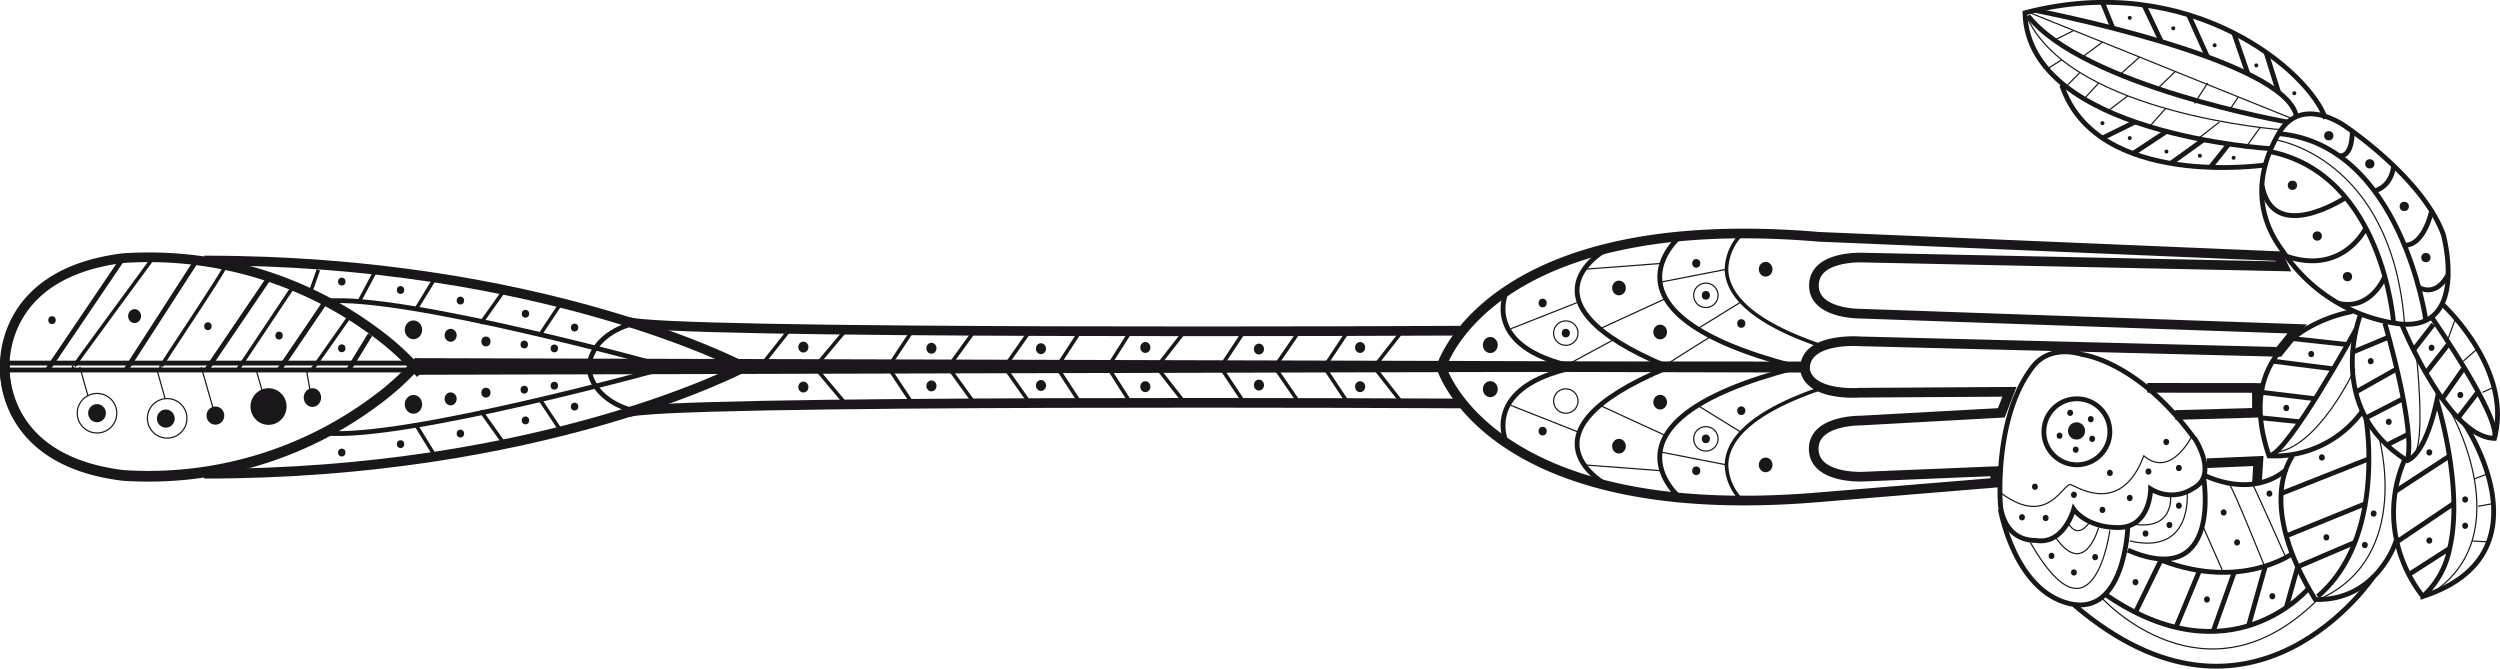 <?xml version="1.0" encoding="UTF-8"?> <svg xmlns="http://www.w3.org/2000/svg" id="Слой_1" data-name="Слой 1" viewBox="0 0 517.16 138.31"> <defs> <style>.cls-1,.cls-2,.cls-4,.cls-5{fill:none;stroke:#1a171b;stroke-miterlimit:10;}.cls-2{stroke-width:0.75px;}.cls-3{fill:#1a171b;}.cls-4{stroke-width:2px;}.cls-5{stroke-width:0.25px;}</style> </defs> <title>Fork</title> <polyline class="cls-1" points="86.08 76.54 72.09 76.54 0.85 76.54"></polyline> <line class="cls-1" x1="76.57" y1="69.21" x2="72.09" y2="76.54"></line> <line class="cls-1" x1="67.39" y1="62.3" x2="57.73" y2="76.54"></line> <line class="cls-1" x1="55.75" y1="57.33" x2="42.72" y2="76.54"></line> <line class="cls-1" x1="40.63" y1="53.91" x2="26.03" y2="76.54"></line> <line class="cls-1" x1="25.45" y1="53.41" x2="9.8" y2="76.54"></line> <line class="cls-2" x1="72.47" y1="65.22" x2="64.63" y2="76.37"></line> <line class="cls-2" x1="60.72" y1="59.18" x2="49.24" y2="76.37"></line> <path class="cls-2" d="M46.66,54.9c-.12,1.13-14.11,21.64-13.33,21"></path> <path class="cls-2" d="M31.62,53.41s-17,23.13-16.41,22.47"></path> <ellipse class="cls-3" cx="43.01" cy="67.48" rx="0.77" ry="0.82"></ellipse> <ellipse class="cls-3" cx="10.76" cy="66.22" rx="0.77" ry="0.82"></ellipse> <ellipse class="cls-3" cx="27.84" cy="65.39" rx="1.34" ry="1.44"></ellipse> <path class="cls-4" d="M1,75.11S-.89,95,25.45,98.24A78.6,78.6,0,0,0,77.45,83a56.34,56.34,0,0,0,8.81-7.91l276.65.75"></path> <polyline class="cls-1" points="86.08 75.11 72.09 75.11 0.85 75.11"></polyline> <ellipse class="cls-3" cx="55.55" cy="84.1" rx="3.73" ry="3.79"></ellipse> <ellipse class="cls-3" cx="44.56" cy="85.97" rx="1.84" ry="1.88"></ellipse> <ellipse class="cls-3" cx="34.3" cy="86.59" rx="1.84" ry="1.88"></ellipse> <ellipse class="cls-3" cx="20.07" cy="85.47" rx="1.84" ry="1.88"></ellipse> <line class="cls-5" x1="52.95" y1="76.37" x2="54.44" y2="81.58"></line> <line class="cls-5" x1="41.63" y1="75.9" x2="44.4" y2="85.56"></line> <line class="cls-5" x1="32.44" y1="76.37" x2="34.15" y2="82.45"></line> <line class="cls-5" x1="16.51" y1="75.89" x2="18.22" y2="81.98"></line> <circle class="cls-5" cx="34.58" cy="86.54" r="4.09"></circle> <circle class="cls-5" cx="20.07" cy="85.48" r="4.09"></circle> <path class="cls-4" d="M153.82,75.89s-41.59-22.05-111.57-22"></path> <path class="cls-4" d="M298.17,75.85s9.7-32.64,78.15-26.86l95.06,4,1,2.11-86.88-1.81s-10.07-.55-10.26,5.6,9.7,6,9.7,6l90.28,3.15-3.81,4.75-86.66-2.18s-10.76-.85-11.35,5.17l-287.1.75a56.23,56.23,0,0,0-8.81-7.91,78.58,78.58,0,0,0-52-15.22C-.89,56.65,1,76.54,1,76.54"></path> <path class="cls-1" d="M138,75.89S83.5,60.74,67.39,62.3"></path> <path class="cls-1" d="M131.06,66.94s-8.76,1.74-9.32,9.43"></path> <path class="cls-1" d="M347.55,48.9s-19,15.86,23.73,26.9"></path> <path class="cls-1" d="M332.79,51.3s-21,10.79,12.2,24.57"></path> <path class="cls-1" d="M311.67,60.19S306.38,71,323.91,75.47"></path> <line class="cls-2" x1="116.08" y1="62.67" x2="111.73" y2="69.21"></line> <line class="cls-2" x1="104.35" y1="60" x2="99.42" y2="66.94"></line> <line class="cls-2" x1="90.05" y1="57.44" x2="86.08" y2="63.91"></line> <line class="cls-2" x1="77.78" y1="55.83" x2="74.33" y2="62.3"></line> <line class="cls-2" x1="65.85" y1="55.83" x2="64.13" y2="60.68"></line> <path class="cls-2" d="M360.4,48.3a10.79,10.79,0,0,0-3.25,7.4c.09,4.59,4,10.6,19.81,15.91"></path> <line class="cls-5" x1="343.43" y1="58.38" x2="357.16" y2="55.7"></line> <line class="cls-5" x1="360.21" y1="62.42" x2="351.17" y2="68.01"></line> <line class="cls-5" x1="343.81" y1="54.48" x2="327.71" y2="55.7"></line> <line class="cls-5" x1="344.59" y1="61.74" x2="330.96" y2="68.01"></line> <path class="cls-5" d="M354,69.62c-.14-.07-9.41,5.85-9.41,5.85"></path> <line class="cls-5" x1="326.68" y1="62.42" x2="312.53" y2="68.01"></line> <line class="cls-5" x1="333.91" y1="70.21" x2="324.84" y2="75.11"></line> <ellipse class="cls-3" cx="57.73" cy="69.42" rx="0.76" ry="0.82"></ellipse> <ellipse class="cls-3" cx="70.7" cy="72.05" rx="0.77" ry="0.82"></ellipse> <ellipse class="cls-3" cx="70.7" cy="58.25" rx="0.77" ry="0.82"></ellipse> <ellipse class="cls-3" cx="82.86" cy="59.99" rx="0.76" ry="0.82"></ellipse> <ellipse class="cls-3" cx="95.24" cy="62.18" rx="0.77" ry="0.82"></ellipse> <ellipse class="cls-3" cx="108.7" cy="64.9" rx="0.77" ry="0.82"></ellipse> <ellipse class="cls-3" cx="118.86" cy="67.76" rx="0.77" ry="0.82"></ellipse> <ellipse class="cls-3" cx="114.67" cy="72.08" rx="0.77" ry="0.82"></ellipse> <ellipse class="cls-3" cx="108.45" cy="71.26" rx="0.77" ry="0.82"></ellipse> <ellipse class="cls-3" cx="100.52" cy="70.64" rx="0.95" ry="1.02"></ellipse> <ellipse class="cls-3" cx="93.22" cy="69.36" rx="1.25" ry="1.34"></ellipse> <ellipse class="cls-3" cx="85.53" cy="68.23" rx="1.8" ry="1.94"></ellipse> <ellipse class="cls-3" cx="64.63" cy="82.24" rx="1.8" ry="1.94"></ellipse> <ellipse class="cls-3" cx="308.29" cy="71.37" rx="1.54" ry="1.66"></ellipse> <ellipse class="cls-3" cx="323.91" cy="68.91" rx="0.84" ry="0.9"></ellipse> <ellipse class="cls-3" cx="319.12" cy="62.68" rx="0.84" ry="0.9"></ellipse> <ellipse class="cls-3" cx="350.89" cy="54.48" rx="0.84" ry="0.9"></ellipse> <ellipse class="cls-3" cx="352.88" cy="61.09" rx="0.84" ry="0.9"></ellipse> <ellipse class="cls-3" cx="343.43" cy="68.68" rx="1.42" ry="1.52"></ellipse> <ellipse class="cls-3" cx="334.91" cy="59.57" rx="1.42" ry="1.52"></ellipse> <ellipse class="cls-3" cx="365.25" cy="55.7" rx="1.42" ry="1.52"></ellipse> <line class="cls-5" x1="64.13" y1="80.73" x2="63.36" y2="76.37"></line> <circle class="cls-5" cx="323.91" cy="68.91" r="2.53"></circle> <circle class="cls-5" cx="352.88" cy="61.09" r="2.53"></circle> <ellipse class="cls-3" cx="360.21" cy="66.92" rx="0.84" ry="0.9"></ellipse> <path class="cls-4" d="M302.08,68.41s-168.26.88-172.32-1.94"></path> <line class="cls-2" x1="290.02" y1="68.54" x2="284.8" y2="75.21"></line> <line class="cls-2" x1="278.83" y1="68.54" x2="274.17" y2="75.55"></line> <line class="cls-2" x1="268.76" y1="68.54" x2="263.72" y2="75.87"></line> <line class="cls-2" x1="257.38" y1="68.54" x2="252.53" y2="75.87"></line> <line class="cls-2" x1="245.07" y1="68.54" x2="239.85" y2="75.21"></line> <line class="cls-2" x1="233.88" y1="68.54" x2="229.22" y2="75.87"></line> <line class="cls-2" x1="223.44" y1="68.54" x2="218.78" y2="75.7"></line> <line class="cls-2" x1="213" y1="68.54" x2="207.96" y2="75.7"></line> <line class="cls-2" x1="201.62" y1="68.38" x2="196.21" y2="75.87"></line> <line class="cls-2" x1="188.75" y1="68.38" x2="183.9" y2="75.7"></line> <line class="cls-2" x1="174.76" y1="68.54" x2="168.61" y2="75.87"></line> <line class="cls-2" x1="163.2" y1="68.38" x2="157.79" y2="75.21"></line> <ellipse class="cls-3" cx="281.36" cy="71.88" rx="1.05" ry="1.13"></ellipse> <ellipse class="cls-3" cx="260.43" cy="72.21" rx="1.05" ry="1.13"></ellipse> <ellipse class="cls-3" cx="236.93" cy="71.88" rx="1.05" ry="1.13"></ellipse> <ellipse class="cls-3" cx="215.34" cy="72.13" rx="1.05" ry="1.13"></ellipse> <ellipse class="cls-3" cx="192.68" cy="72.04" rx="1.05" ry="1.13"></ellipse> <ellipse class="cls-3" cx="166.19" cy="71.8" rx="1.05" ry="1.13"></ellipse> <path class="cls-4" d="M153.82,76S112.23,98,42.25,98"></path> <path class="cls-4" d="M298.17,76s9.7,32.64,78.15,26.86l36.43-3V97.47L385.46,98.6s-10.07.55-10.26-5.6,9.7-6,9.7-6L414,85.4l1.68-4.35-31,.19s-10.76.85-11.35-5.17l-287.1-.75a56.23,56.23,0,0,1-8.81,7.91,78.58,78.58,0,0,1-52,15.22C-.89,95.22,1,75.33,1,75.33"></path> <path class="cls-1" d="M138,76S83.5,91.13,67.39,89.58"></path> <path class="cls-1" d="M131.06,84.94s-8.76-1.74-9.32-9.43"></path> <path class="cls-1" d="M347.55,103s-19-15.86,23.73-26.9"></path> <path class="cls-1" d="M332.79,100.57S311.79,89.78,345,76"></path> <path class="cls-1" d="M311.67,91.68s-5.29-10.81,12.24-15.28"></path> <line class="cls-2" x1="116.08" y1="89.2" x2="111.73" y2="82.66"></line> <line class="cls-2" x1="104.35" y1="91.87" x2="99.42" y2="84.94"></line> <line class="cls-2" x1="90.05" y1="94.43" x2="86.08" y2="87.96"></line> <path class="cls-2" d="M360.4,103.57a10.79,10.79,0,0,1-3.25-7.4c.09-4.59,4-10.6,19.81-15.91"></path> <line class="cls-5" x1="343.43" y1="93.49" x2="357.16" y2="96.17"></line> <line class="cls-5" x1="360.21" y1="89.45" x2="351.17" y2="83.86"></line> <line class="cls-5" x1="343.81" y1="97.39" x2="327.71" y2="96.17"></line> <line class="cls-5" x1="344.59" y1="90.13" x2="330.96" y2="83.86"></line> <line class="cls-5" x1="326.68" y1="89.45" x2="312.53" y2="83.86"></line> <ellipse class="cls-3" cx="70.7" cy="93.62" rx="0.77" ry="0.82"></ellipse> <ellipse class="cls-3" cx="82.86" cy="91.88" rx="0.76" ry="0.82"></ellipse> <ellipse class="cls-3" cx="95.24" cy="89.69" rx="0.77" ry="0.82"></ellipse> <ellipse class="cls-3" cx="108.7" cy="86.97" rx="0.77" ry="0.82"></ellipse> <ellipse class="cls-3" cx="118.86" cy="84.11" rx="0.77" ry="0.82"></ellipse> <ellipse class="cls-3" cx="114.67" cy="79.79" rx="0.77" ry="0.82"></ellipse> <ellipse class="cls-3" cx="108.45" cy="80.61" rx="0.77" ry="0.82"></ellipse> <ellipse class="cls-3" cx="100.52" cy="81.23" rx="0.95" ry="1.02"></ellipse> <ellipse class="cls-3" cx="93.22" cy="82.51" rx="1.25" ry="1.34"></ellipse> <ellipse class="cls-3" cx="85.53" cy="83.64" rx="1.8" ry="1.94"></ellipse> <ellipse class="cls-3" cx="308.29" cy="80.5" rx="1.54" ry="1.66"></ellipse> <ellipse class="cls-3" cx="319.12" cy="89.19" rx="0.84" ry="0.9"></ellipse> <ellipse class="cls-3" cx="350.89" cy="97.39" rx="0.84" ry="0.9"></ellipse> <ellipse class="cls-3" cx="352.88" cy="90.78" rx="0.84" ry="0.9"></ellipse> <ellipse class="cls-3" cx="343.43" cy="83.19" rx="1.42" ry="1.52"></ellipse> <ellipse class="cls-3" cx="334.91" cy="92.3" rx="1.42" ry="1.52"></ellipse> <ellipse class="cls-3" cx="365.25" cy="96.17" rx="1.42" ry="1.52"></ellipse> <circle class="cls-5" cx="323.91" cy="82.96" r="2.53"></circle> <circle class="cls-5" cx="352.88" cy="90.78" r="2.53"></circle> <ellipse class="cls-3" cx="360.21" cy="84.96" rx="0.84" ry="0.9"></ellipse> <path class="cls-4" d="M302.08,83.46s-168.26-.88-172.32,1.94"></path> <line class="cls-2" x1="290.02" y1="83.33" x2="284.8" y2="76.66"></line> <line class="cls-2" x1="278.83" y1="83.33" x2="274.17" y2="76.32"></line> <line class="cls-2" x1="268.76" y1="83.33" x2="263.72" y2="76"></line> <line class="cls-2" x1="257.38" y1="83.33" x2="252.53" y2="76"></line> <line class="cls-2" x1="245.07" y1="83.33" x2="239.85" y2="76.66"></line> <line class="cls-2" x1="233.88" y1="83.33" x2="229.22" y2="76"></line> <line class="cls-2" x1="223.44" y1="83.33" x2="218.78" y2="76.18"></line> <line class="cls-2" x1="213" y1="83.33" x2="207.96" y2="76.18"></line> <line class="cls-2" x1="201.62" y1="83.49" x2="196.21" y2="76"></line> <line class="cls-2" x1="188.75" y1="83.49" x2="183.9" y2="76.18"></line> <line class="cls-2" x1="174.76" y1="83.33" x2="168.61" y2="76"></line> <ellipse class="cls-3" cx="281.36" cy="79.99" rx="1.05" ry="1.13"></ellipse> <ellipse class="cls-3" cx="260.43" cy="79.66" rx="1.05" ry="1.13"></ellipse> <ellipse class="cls-3" cx="236.93" cy="79.99" rx="1.05" ry="1.13"></ellipse> <ellipse class="cls-3" cx="215.34" cy="79.74" rx="1.05" ry="1.13"></ellipse> <ellipse class="cls-3" cx="192.68" cy="79.83" rx="1.05" ry="1.13"></ellipse> <ellipse class="cls-3" cx="166.19" cy="80.07" rx="1.05" ry="1.13"></ellipse> <polyline class="cls-4" points="449.98 85.85 466.88 85.38 466.87 80.25 444.19 80.23"></polyline> <polyline class="cls-4" points="466.87 100.02 467.17 95.36 456.54 95.82"></polyline> <path class="cls-1" d="M468.76,34.11s-35.06,5.22-42.27-16.54"></path> <path class="cls-1" d="M469.75,30.75s-50.23-2.86-50.86-28.1c34.44-9,58.94,12.31,62.17,21.88"></path> <path class="cls-1" d="M505.44,48.53S511,69,495.86,66.94a34.23,34.23,0,0,1-23.5-14.8c-.87-1.37-9-10.69-1-24.49,4.72-8.21,13.8-1.53,13.8-1.53S501.21,36.84,505.44,48.53Z"></path> <path class="cls-1" d="M505.31,63S519.86,76.39,516,90.68c-4.05-.1-8.06-4.24-11.35-9a87.3,87.3,0,0,1-7.8-14.58"></path> <path class="cls-1" d="M488.33,65s-7.76,19.36,9.64,30.3c4.48-2,6.43-14,6.43-14"></path> <path class="cls-1" d="M486.61,64.45s-26.05,4-17.23,29.84a22.33,22.33,0,0,0,19.28-9.2"></path> <path class="cls-1" d="M509.89,87.79s18.05,26.89-8.68,35.59a28.68,28.68,0,0,1-5.68-12.79,27.15,27.15,0,0,1,1.83-15.31"></path> <path class="cls-1" d="M474.23,94.29c-.5.87-7.34,10.2,4.72,29.72,12.56.37,16.85-11.74,16.87-12.84"></path> <path class="cls-1" d="M491,119.29s-25,37.45-61.93,5.86"></path> <path class="cls-1" d="M472.95,97.09s-5.93,6.27-17.12,1.17"></path> <path class="cls-1" d="M474.22,114.51s-10.56,7.74-27.1,1.39"></path> <path class="cls-1" d="M455.83,98.68s4.1,23.59-15.67,15.13"></path> <path class="cls-1" d="M440.16,109.15s-.62,18.46-12.06,15.72-14.3-19.52-14.3-19.52"></path> <path class="cls-1" d="M453.72,90.44l.34.36s4.88,7.47-.34,10.21a8.13,8.13,0,0,1-8.83.12s0,8-6.71,8-9.2-3.8-9.2-3.8-2,7.42-7.83,6.47c-7,0-7.34-7.46-7.34-7.46s-1.36-17.53,6.35-28c3.73-5.47,10.57-3,10.57-3S442.15,74.64,453.72,90.44Z"></path> <path class="cls-1" d="M419.52,3.27c11.44,14.55,53.79,22,53.79,22"></path> <path class="cls-1" d="M421,2.15s52,10,54.06,22"></path> <line class="cls-1" x1="468.76" y1="10.84" x2="471.38" y2="19.17"></line> <line class="cls-1" x1="462.11" y1="6.87" x2="465.03" y2="15.33"></line> <line class="cls-1" x1="452.74" y1="3.09" x2="456.67" y2="11.81"></line> <line class="cls-1" x1="443.52" y1="1.06" x2="447.12" y2="8.64"></line> <line class="cls-1" x1="434.92" y1="0.5" x2="437.09" y2="5.85"></line> <line class="cls-1" x1="441.68" y1="25.23" x2="434.92" y2="28.56"></line> <line class="cls-1" x1="448.17" y1="27.19" x2="441.24" y2="31.76"></line> <line class="cls-1" x1="455.83" y1="28.91" x2="449.04" y2="33.8"></line> <line class="cls-1" x1="461.06" y1="29.79" x2="457.2" y2="34.66"></line> <path class="cls-1" d="M495.15,66.83S493,36.07,469.56,31.35"></path> <path class="cls-1" d="M471.37,27.64c25.36,2.24,30.46,38.66,30.46,38.66"></path> <path class="cls-1" d="M506.44,56.74s-2.13,4.8-6.11,2.71"></path> <path class="cls-1" d="M503,43.65s-1.46,7.17-5.61,7.08"></path> <path class="cls-1" d="M495.15,34.29s-.19,4.16-4,5.23"></path> <path class="cls-1" d="M486.6,27.12s.17,5.45-2.74,5.1"></path> <path class="cls-1" d="M485.22,40.88s-15,9.89-17.29-2.54"></path> <path class="cls-1" d="M489.4,47.19S484.72,57,472.95,53"></path> <path class="cls-1" d="M493.33,57.21s-2.82,7.16-9.65,5.52"></path> <path class="cls-1" d="M503,65.6s14.49,20.86,13,25.08"></path> <path class="cls-1" d="M493.33,66.83s6.51,22,4.64,28.46"></path> <path class="cls-1" d="M487.42,68.06s-14.19,25.86-18,26.23"></path> <line class="cls-1" x1="494.15" y1="69.73" x2="486.69" y2="72.84"></line> <line class="cls-1" x1="495.82" y1="76.31" x2="487.42" y2="81.05"></line> <path class="cls-1" d="M479.45,123.38c8.94-7.62,10.59-20.14,10.58-28.46a54.18,54.18,0,0,0-.62-8.47l7.75-4"></path> <line class="cls-1" x1="498.2" y1="89.81" x2="493.76" y2="92.05"></line> <line class="cls-1" x1="503.39" y1="67.09" x2="499.28" y2="72.38"></line> <line class="cls-1" x1="506.44" y1="71.28" x2="501.83" y2="77.15"></line> <line class="cls-1" x1="509.56" y1="76.31" x2="505.24" y2="82.49"></line> <line class="cls-1" x1="512.63" y1="81.05" x2="508.48" y2="86.45"></line> <line class="cls-1" x1="485.61" y1="71.28" x2="474.22" y2="70.04"></line> <line class="cls-1" x1="482.7" y1="76.31" x2="470.13" y2="74.71"></line> <line class="cls-1" x1="478.93" y1="82.49" x2="467.93" y2="81.17"></line> <line class="cls-1" x1="475.81" y1="87.26" x2="467.89" y2="86.45"></line> <path class="cls-1" d="M504.13,83s5.57,17.69,2.63,30.38a18,18,0,0,1-5.55,10"></path> <line class="cls-1" x1="506.76" y1="113.42" x2="498.31" y2="118.84"></line> <line class="cls-1" x1="507.64" y1="104.11" x2="495.82" y2="112.1"></line> <line class="cls-1" x1="506.76" y1="94.3" x2="495.51" y2="101.65"></line> <line class="cls-1" x1="490.03" y1="94.92" x2="471.88" y2="102.1"></line> <line class="cls-1" x1="489.53" y1="104.11" x2="472.95" y2="110.85"></line> <polyline class="cls-1" points="487.14 112.2 475.31 117.25 472.95 125.67"></polyline> <path class="cls-1" d="M477.58,121.69s-16,19.23-42.09,1.26"></path> <line class="cls-1" x1="468.58" y1="117.25" x2="465.15" y2="129.43"></line> <line class="cls-1" x1="462.17" y1="118.42" x2="457.82" y2="130.62"></line> <line class="cls-1" x1="455.06" y1="117.89" x2="450.13" y2="129.77"></line> <line class="cls-1" x1="447.13" y1="115.64" x2="441.75" y2="126.67"></line> <circle class="cls-1" cx="429.63" cy="89.32" r="6.83"></circle> <path class="cls-5" d="M471.88,26.83S429,23.66,419.52,4"></path> <line class="cls-5" x1="474.22" y1="24.57" x2="419.52" y2="2.49"></line> <line class="cls-5" x1="467.55" y1="26.37" x2="464.39" y2="30.75"></line> <line class="cls-5" x1="459.13" y1="25.23" x2="454.71" y2="28.69"></line> <line class="cls-5" x1="447.99" y1="22.44" x2="444.71" y2="26.12"></line> <line class="cls-5" x1="440.16" y1="19.84" x2="436.01" y2="22.98"></line> <line class="cls-5" x1="434.14" y1="17.18" x2="431.13" y2="20.45"></line> <line class="cls-5" x1="430.24" y1="15" x2="427.73" y2="17.57"></line> <line class="cls-5" x1="426.48" y1="12.37" x2="423.5" y2="14.25"></line> <line class="cls-5" x1="428.98" y1="6.31" x2="424.99" y2="8.3"></line> <line class="cls-5" x1="434.92" y1="8.71" x2="430.73" y2="11.81"></line> <line class="cls-5" x1="442.6" y1="11.81" x2="438.54" y2="15.43"></line> <line class="cls-5" x1="449.98" y1="14.79" x2="446.35" y2="18.31"></line> <line class="cls-5" x1="456.67" y1="17.18" x2="453.96" y2="21.41"></line> <line class="cls-5" x1="463.04" y1="20.05" x2="461.06" y2="22.98"></line> <path class="cls-5" d="M470.68,28.91s24,3.49,26.72,37.91"></path> <line class="cls-5" x1="508.05" y1="65.6" x2="506.44" y2="70.04"></line> <line class="cls-5" x1="512.21" y1="72.38" x2="509.56" y2="74.71"></line> <line class="cls-5" x1="515.85" y1="80.13" x2="513.52" y2="81.17"></line> <path class="cls-5" d="M487.14,76.31s-7.58,16.32-16.46,17.27"></path> <path class="cls-5" d="M499.87,73.54s2,18.07-.59,20.75"></path> <path class="cls-5" d="M506.31,83.92c.21.26,15.52,26.5-3.3,38.83"></path> <line class="cls-5" x1="514.69" y1="97.97" x2="511.84" y2="99.08"></line> <line class="cls-5" x1="516.11" y1="104.11" x2="512.63" y2="104.73"></line> <line class="cls-5" x1="514.78" y1="112.1" x2="511.37" y2="111.91"></line> <path class="cls-5" d="M492.06,90.26s7.22,24.69-12,33.57"></path> <path class="cls-5" d="M466,100.26c.12-.12,7,15.38,7,15.38"></path> <path class="cls-5" d="M461.17,100.26c.44-.2,7.59,17.63,7.59,17.63"></path> <path class="cls-5" d="M455.83,109.15c.25.56,3.86,8.74,3.86,8.74"></path> <path class="cls-5" d="M434.92,123.83s21.29,23.32,44.54.18"></path> <path class="cls-5" d="M452.43,101.66s1.41,13.31-11.86,10.24"></path> <path class="cls-5" d="M449,102.36s1,7.5-7.8,6.05"></path> <path class="cls-5" d="M436.46,109.71S433.07,135,420,112.21"></path> <path class="cls-5" d="M434.14,109.08s-2.93,11-9.14,1.77"></path> <path class="cls-5" d="M432.26,108s-2.42,4-4.54,0"></path> <path class="cls-5" d="M453.48,90.12s-4.37,9-10,4.17c-4.6,12.18-13.31,6.72-15,6s-4.6,9-14.42,1.8"></path> <circle class="cls-3" cx="481.74" cy="28.08" r="0.96"></circle> <circle class="cls-3" cx="490.23" cy="33.89" r="0.96"></circle> <circle class="cls-3" cx="497.36" cy="42.7" r="0.96"></circle> <circle class="cls-3" cx="501.83" cy="53.28" r="0.96"></circle> <circle class="cls-3" cx="474.22" cy="38.33" r="0.96"></circle> <circle class="cls-3" cx="479.36" cy="48.82" r="0.96"></circle> <circle class="cls-3" cx="485.61" cy="57.22" r="0.96"></circle> <circle class="cls-3" cx="440.57" cy="3.69" r="0.41"></circle> <circle class="cls-3" cx="449.57" cy="5.85" r="0.41"></circle> <circle class="cls-3" cx="458.13" cy="9.37" r="0.41"></circle> <circle class="cls-3" cx="466.75" cy="13.53" r="0.41"></circle> <circle class="cls-3" cx="474.61" cy="19.29" r="0.41"></circle> <circle class="cls-3" cx="462.05" cy="32.64" r="0.41"></circle> <circle class="cls-3" cx="455.08" cy="32.22" r="0.41"></circle> <circle class="cls-3" cx="448.16" cy="31.35" r="0.41"></circle> <circle class="cls-3" cx="440.57" cy="28.56" r="0.41"></circle> <circle class="cls-3" cx="434.92" cy="25.47" r="0.41"></circle> <ellipse class="cls-3" cx="503" cy="71.94" rx="0.61" ry="0.65"></ellipse> <ellipse class="cls-3" cx="508.95" cy="81.71" rx="0.61" ry="0.65"></ellipse> <ellipse class="cls-3" cx="490.42" cy="74.71" rx="0.61" ry="0.65"></ellipse> <ellipse class="cls-3" cx="494.15" cy="87.26" rx="0.61" ry="0.65"></ellipse> <ellipse class="cls-3" cx="478.11" cy="73.24" rx="0.61" ry="0.65"></ellipse> <ellipse class="cls-3" cx="472.95" cy="84.4" rx="0.61" ry="0.65"></ellipse> <ellipse class="cls-3" cx="480.31" cy="94.63" rx="0.61" ry="0.65"></ellipse> <ellipse class="cls-3" cx="491.02" cy="106.24" rx="0.61" ry="0.65"></ellipse> <ellipse class="cls-3" cx="489.2" cy="112.75" rx="0.61" ry="0.65"></ellipse> <ellipse class="cls-3" cx="481.24" cy="111.16" rx="0.61" ry="0.65"></ellipse> <ellipse class="cls-3" cx="509.95" cy="103.33" rx="0.61" ry="0.65"></ellipse> <ellipse class="cls-3" cx="509.95" cy="108.76" rx="0.61" ry="0.65"></ellipse> <ellipse class="cls-3" cx="502.54" cy="93.59" rx="0.61" ry="0.65"></ellipse> <ellipse class="cls-3" cx="502.54" cy="111.82" rx="0.61" ry="0.65"></ellipse> <ellipse class="cls-3" cx="469.46" cy="102.1" rx="0.61" ry="0.65"></ellipse> <ellipse class="cls-3" cx="462.77" cy="112.21" rx="0.61" ry="0.65"></ellipse> <ellipse class="cls-3" cx="459.99" cy="106.01" rx="0.61" ry="0.65"></ellipse> <ellipse class="cls-3" cx="470.06" cy="123.34" rx="0.61" ry="0.65"></ellipse> <ellipse class="cls-3" cx="456.54" cy="124.01" rx="0.61" ry="0.65"></ellipse> <ellipse class="cls-3" cx="441.75" cy="120.43" rx="0.61" ry="0.65"></ellipse> <ellipse class="cls-3" cx="450.73" cy="104.6" rx="0.61" ry="0.65"></ellipse> <ellipse class="cls-3" cx="448.77" cy="108.6" rx="0.61" ry="0.65"></ellipse> <ellipse class="cls-3" cx="443.83" cy="110.37" rx="0.61" ry="0.65"></ellipse> <ellipse class="cls-3" cx="433.41" cy="115.25" rx="0.61" ry="0.65"></ellipse> <ellipse class="cls-3" cx="429.02" cy="118.42" rx="0.61" ry="0.65"></ellipse> <ellipse class="cls-3" cx="424.39" cy="114.99" rx="0.61" ry="0.65"></ellipse> <ellipse class="cls-3" cx="450.73" cy="96.81" rx="0.61" ry="0.65"></ellipse> <ellipse class="cls-3" cx="444.44" cy="97.54" rx="0.61" ry="0.65"></ellipse> <ellipse class="cls-3" cx="440.57" cy="103.01" rx="0.61" ry="0.65"></ellipse> <ellipse class="cls-3" cx="434.92" cy="105.48" rx="0.61" ry="0.65"></ellipse> <ellipse class="cls-3" cx="429.02" cy="102.36" rx="0.61" ry="0.65"></ellipse> <ellipse class="cls-3" cx="423.17" cy="107.16" rx="0.61" ry="0.65"></ellipse> <ellipse class="cls-3" cx="418.28" cy="107.01" rx="0.61" ry="0.65"></ellipse> <ellipse class="cls-3" cx="420.95" cy="100.69" rx="0.61" ry="0.65"></ellipse> <ellipse class="cls-3" cx="436.46" cy="97.83" rx="0.61" ry="0.65"></ellipse> <ellipse class="cls-3" cx="448.12" cy="91.43" rx="0.61" ry="0.65"></ellipse> <ellipse class="cls-3" cx="432.8" cy="90.78" rx="0.61" ry="0.65"></ellipse> <ellipse class="cls-3" cx="426.05" cy="90.13" rx="0.61" ry="0.65"></ellipse> <ellipse class="cls-3" cx="429.39" cy="93.02" rx="0.61" ry="0.65"></ellipse> <ellipse class="cls-3" cx="432.51" cy="86.71" rx="0.61" ry="0.65"></ellipse> <ellipse class="cls-3" cx="428.24" cy="85.4" rx="0.61" ry="0.65"></ellipse> <ellipse class="cls-3" cx="429.56" cy="89.14" rx="1.77" ry="1.79"></ellipse> </svg> 